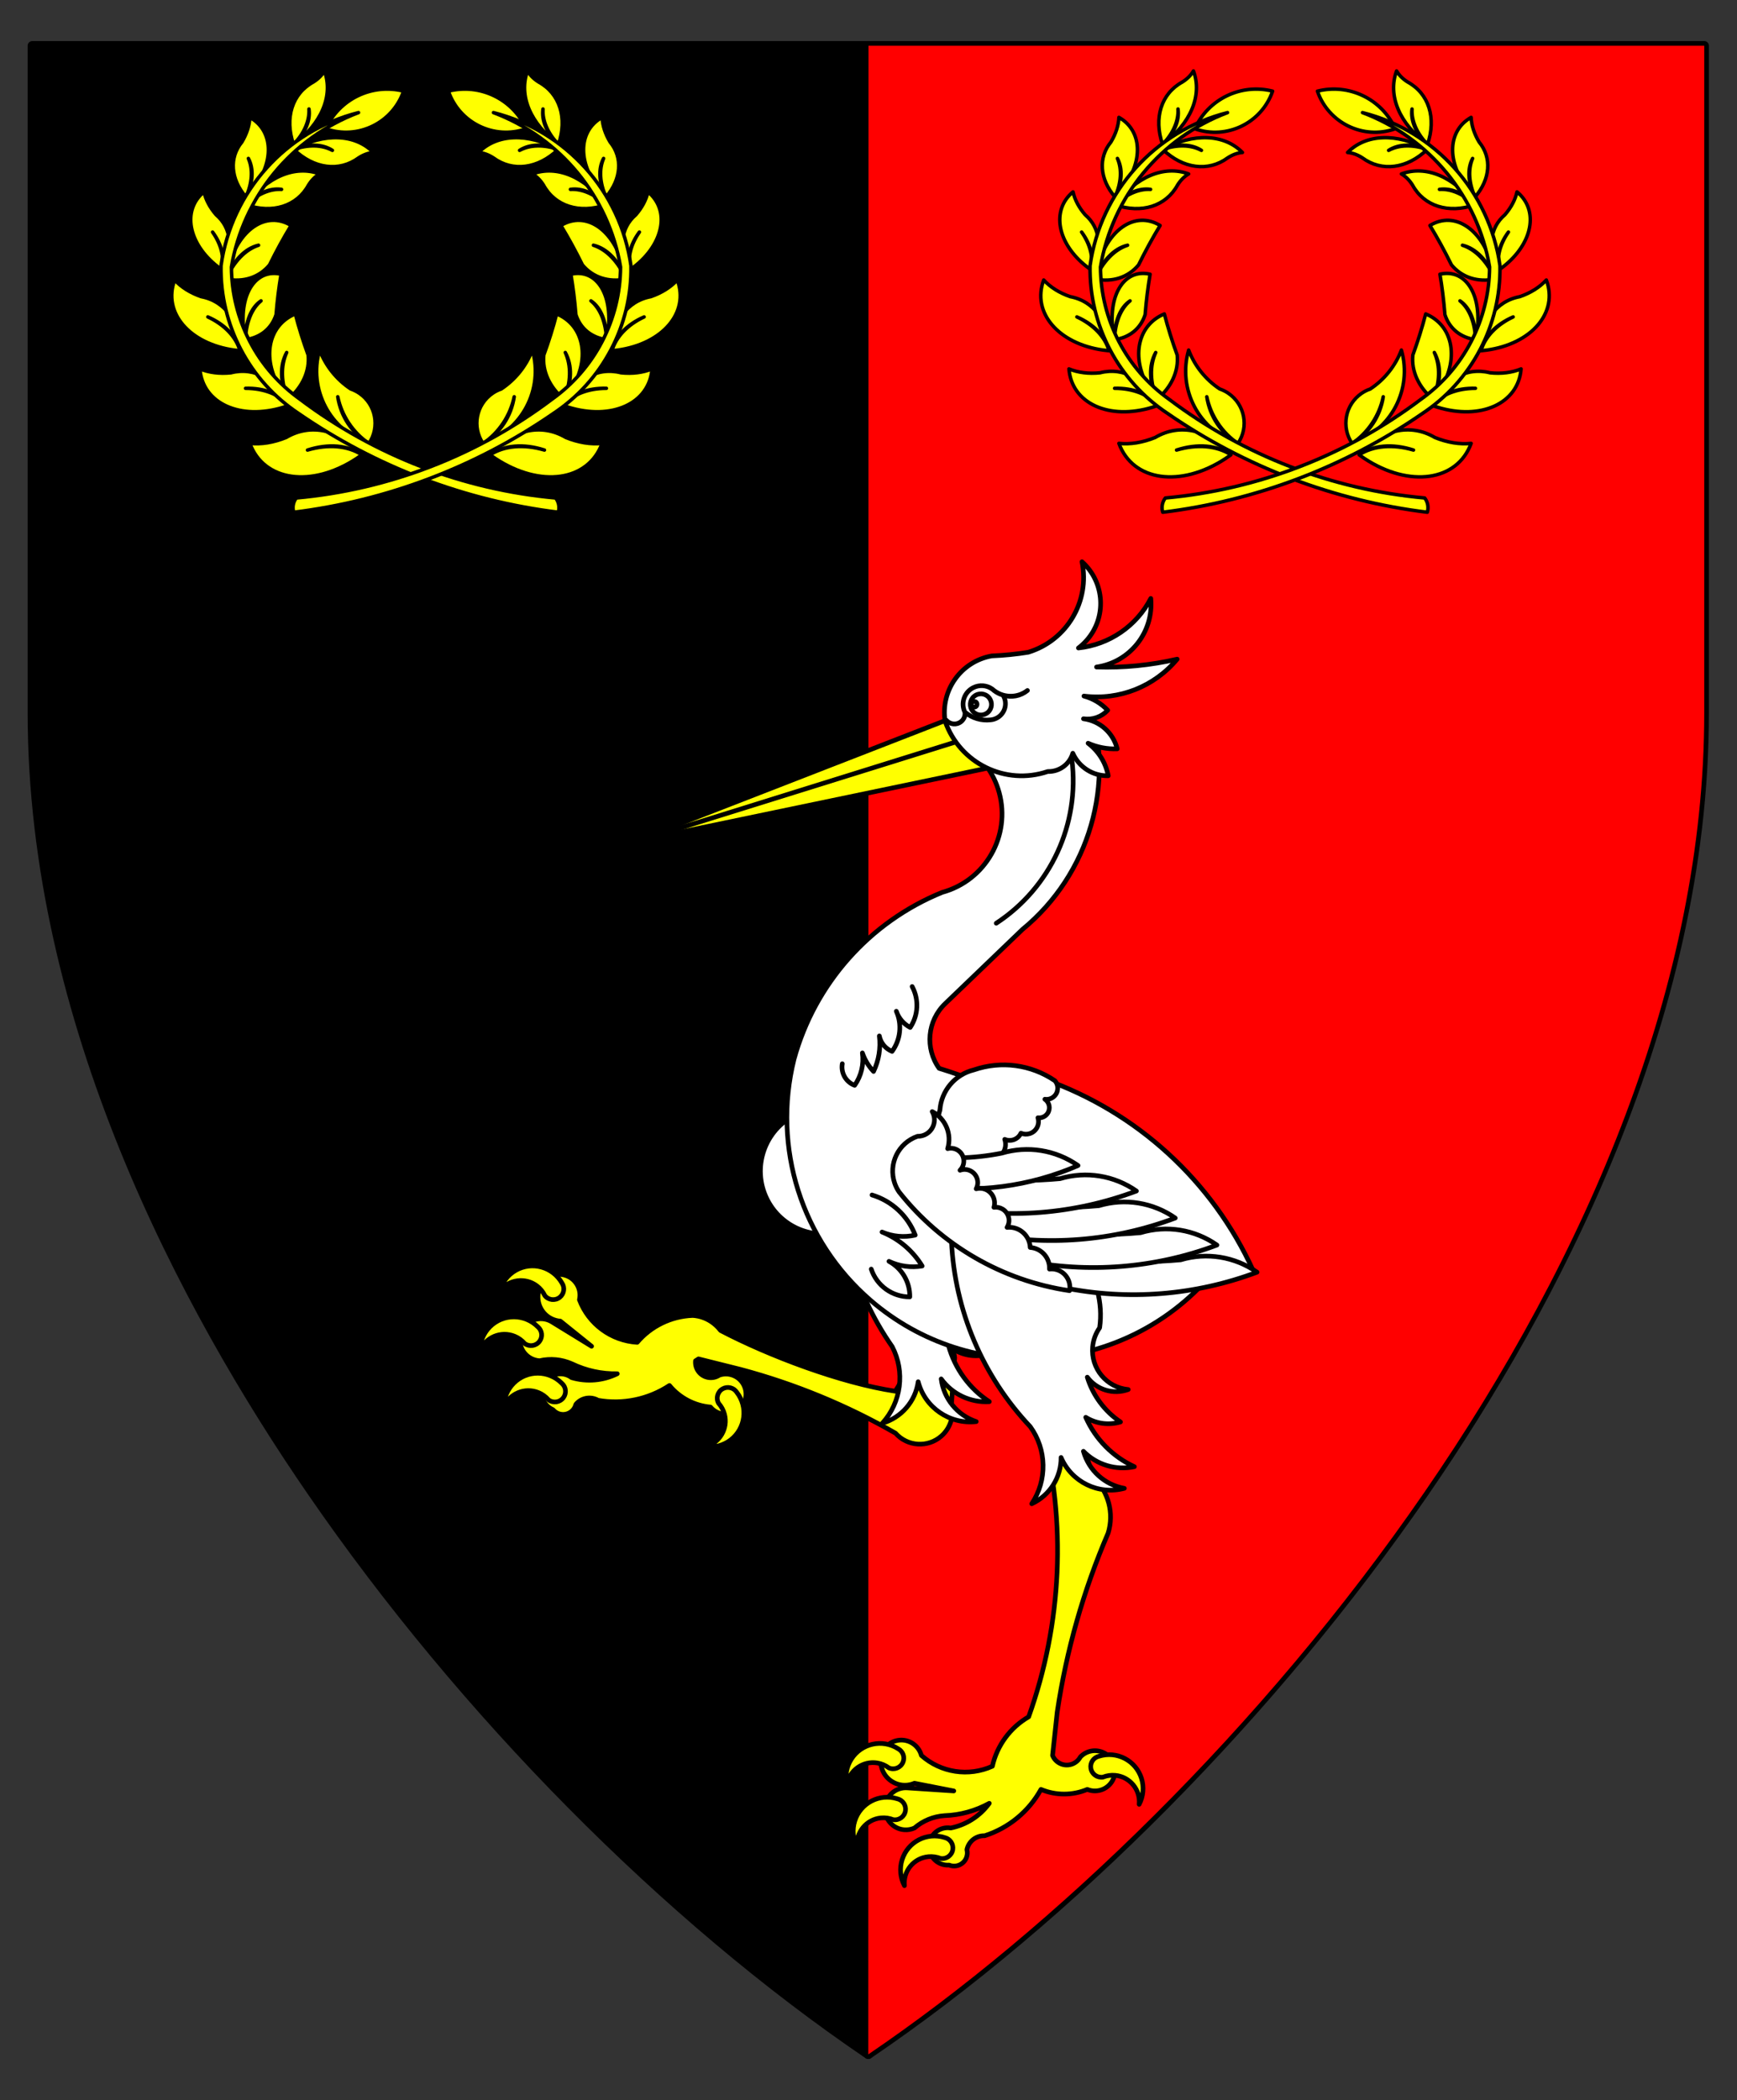 <?xml version="1.0" encoding="utf-8"?>
<!-- Generator: Adobe Illustrator 15.0.0, SVG Export Plug-In . SVG Version: 6.00 Build 0)  -->
<!DOCTYPE svg PUBLIC "-//W3C//DTD SVG 1.1//EN" "http://www.w3.org/Graphics/SVG/1.1/DTD/svg11.dtd">
<svg version="1.1" id="Field" xmlns="http://www.w3.org/2000/svg" xmlns:xlink="http://www.w3.org/1999/xlink" x="0px" y="0px"
	 width="373.75px" height="451.681px" viewBox="0 0 373.75 451.681" enable-background="new 0 0 373.75 451.681"
	 xml:space="preserve">
<rect x="0" y="0" width="373.75" height="451.681" fill="#333333" stroke="none"/>
<g>
	<path d="M186.828,442.328c-0.098,0-0.196-0.029-0.281-0.086c-43.472-29.498-87.144-73.624-119.816-121.063
		C39.232,281.255,6.453,219.727,6.453,153.344V9.828c0-0.276,0.224-0.5,0.5-0.5h179.922c0.133,0,0.26,0.053,0.354,0.146
		s0.146,0.221,0.146,0.354l-0.047,432c0,0.186-0.103,0.355-0.266,0.441C186.989,442.309,186.908,442.328,186.828,442.328z"/>
	<path d="M186.875,9.828l-0.047,432C107.5,388,6.953,269.333,6.953,153.344V9.828H186.875 M186.875,8.828H6.953
		c-0.552,0-1,0.448-1,1v143.516c0,66.512,32.827,128.136,60.366,168.12c32.707,47.487,76.426,91.66,119.948,121.191
		c0.169,0.115,0.365,0.173,0.562,0.173c0.16,0,0.321-0.038,0.468-0.116c0.327-0.174,0.532-0.514,0.532-0.884l0.047-432
		c0-0.265-0.105-0.52-0.293-0.707S187.14,8.828,186.875,8.828L186.875,8.828z"/>
</g>
<g>
	<path fill="#FF0000" d="M186.828,442.328c-0.08,0-0.161-0.02-0.234-0.059c-0.164-0.086-0.266-0.256-0.266-0.441l0.047-432
		c0-0.276,0.224-0.5,0.5-0.5h179.828c0.276,0,0.5,0.224,0.5,0.5v143.516c0,66.383-32.779,127.911-60.277,167.836
		c-32.673,47.438-76.345,91.564-119.817,121.063C187.024,442.299,186.926,442.328,186.828,442.328z"/>
	<path d="M366.703,9.828v143.516c0,115.989-100.547,234.656-179.875,288.484l0.047-432H366.703 M366.703,8.828H186.875
		c-0.552,0-1,0.448-1,1l-0.047,432c0,0.37,0.205,0.71,0.532,0.884c0.147,0.077,0.308,0.116,0.468,0.116
		c0.197,0,0.393-0.058,0.562-0.173c43.521-29.531,87.241-73.704,119.947-121.191c27.539-39.984,60.366-101.608,60.366-168.12V9.828
		C367.703,9.276,367.256,8.828,366.703,8.828L366.703,8.828z"/>
</g>
<g>
	<g>
		<path id="path31" fill="#FFFF00" stroke="#000000" stroke-linecap="round" stroke-linejoin="round" stroke-miterlimit="3" d="
			M136.164,181.095l67.442-26.212c0-0.09-0.397-1.016-0.397-1.105c5.331,2.551,7.564,6.92,10.092,11.251L136.164,181.095z"/>
		<path id="path36" fill="#FFFFFF" stroke="#000000" stroke-linecap="round" stroke-linejoin="round" stroke-miterlimit="3" d="
			M137.505,180.822l70.154-21.877"/>
	</g>
	<g>
		<g>
			<path fill="#FFFF00" stroke="#000000" stroke-linecap="round" stroke-linejoin="round" stroke-miterlimit="3" d="M155.05,286.149
				c10.45,5.467,25.919,11.301,37.582,13.054c1.551-2.381,2.782-4.955,3.654-7.659c0.358-2.085,2.094-3.66,4.205-3.813
				c2.536-0.18,4.738,1.728,4.922,4.261l-0.687,9.937c0.619,2.522-0.212,5.181-2.153,6.905c-2.896,2.562-7.317,2.293-9.882-0.599
				c-10.468-5.996-21.667-10.605-33.321-13.713l-9.074-2.267l-0.645,0.414c-0.074,0.762,0.118,1.527,0.542,2.163
				c1.017,1.521,3.075,1.93,4.597,0.915c1.693-0.58,3.568-0.055,4.715,1.317c1.532,1.833,1.286,4.56-0.545,6.095
				c-1.833,1.528-4.561,1.285-6.093-0.548c-3.441-0.304-6.62-1.973-8.82-4.639c-4.528,2.983-10.024,4.124-15.364,3.183
				c-1.59-0.909-3.603-0.543-4.771,0.866c-0.141,0.59-0.469,1.12-0.935,1.512c-1.198,1.003-2.984,0.848-3.99-0.353
				c-0.293-0.126-0.569-0.287-0.826-0.48c-1.772-1.335-2.126-3.852-0.792-5.624c1.335-1.773,3.852-2.127,5.626-0.793
				c3.261,0.965,6.768,0.665,9.818-0.84c-3.374,0.063-6.718-0.664-9.759-2.131c-2.188-0.974-4.636-1.205-6.969-0.661
				c-0.75-0.049-1.477-0.282-2.114-0.685c-2.111-1.327-2.749-4.116-1.421-6.228c1.328-2.116,4.116-2.749,6.229-1.423l8.509,5.221
				l-6.722-5.409c-0.333-0.022-0.663-0.08-0.984-0.17c-2.768-0.759-4.397-3.618-3.639-6.385c0.543-2.411,2.936-3.924,5.346-3.382
				c2.409,0.543,3.922,2.937,3.379,5.344c1.979,5.238,6.85,8.825,12.438,9.161c2.973-3.49,7.27-5.582,11.852-5.774
				C148.961,282.923,152.51,282.842,155.05,286.149z"/>
			<g>
				<path fill="#FFFF00" stroke="#000000" stroke-linecap="round" stroke-linejoin="round" stroke-miterlimit="3" d="
					M120.912,275.931c-1.999-3.497-6.454-4.712-9.952-2.713c-1.686,0.964-2.917,2.56-3.422,4.436
					c1.908-2.51,5.488-2.999,7.998-1.091c0.722,0.548,1.303,1.261,1.694,2.078c0.784,0.991,2.222,1.158,3.212,0.371
					C121.384,278.268,121.588,276.923,120.912,275.931z"/>
				<path fill="#FFFF00" stroke="#000000" stroke-linecap="round" stroke-linejoin="round" stroke-miterlimit="3" d="
					M115.746,285.378c-2.835-2.86-7.455-2.881-10.314-0.046c-1.378,1.365-2.156,3.229-2.159,5.169
					c1.194-2.916,4.525-4.314,7.443-3.12c0.838,0.341,1.584,0.878,2.174,1.566c1.013,0.752,2.445,0.544,3.199-0.471
					C116.807,287.514,116.656,286.161,115.746,285.378z"/>
				<path fill="#FFFF00" stroke="#000000" stroke-linecap="round" stroke-linejoin="round" stroke-miterlimit="3" d="
					M120.881,297.497c-2.837-2.86-7.455-2.882-10.315-0.047c-1.378,1.367-2.156,3.229-2.159,5.169
					c1.193-2.918,4.525-4.315,7.443-3.121c0.839,0.344,1.585,0.88,2.174,1.568c1.014,0.754,2.448,0.543,3.201-0.473
					C121.941,299.631,121.791,298.279,120.881,297.497z"/>
				<path fill="#FFFF00" stroke="#000000" stroke-linecap="round" stroke-linejoin="round" stroke-miterlimit="3" d="
					M158.527,299.43c2.468,3.183,1.889,7.764-1.295,10.235c-1.536,1.188-3.48,1.718-5.406,1.467
					c3.048-0.807,4.868-3.927,4.063-6.975c-0.231-0.877-0.667-1.684-1.272-2.359c-0.616-1.102-0.221-2.496,0.882-3.111
					C156.547,298.102,157.871,298.428,158.527,299.43z"/>
			</g>
		</g>
		<path fill="#FFFFFF" stroke="#000000" stroke-linecap="round" stroke-linejoin="round" stroke-miterlimit="3" d="M181.084,247.711
			c-1.503,14.82,2.358,29.69,10.888,41.905c2.812,5.391,1.967,11.964-2.116,16.47c4.102-1.199,7.119-4.69,7.708-8.924
			c1.45,5.568,6.771,9.221,12.487,8.573c-4.066-1.358-6.993-4.926-7.533-9.176c2.39,3.291,6.293,5.137,10.353,4.894
			c-4.294-2.814-7.416-7.096-8.78-12.049c2.001,1.703,4.637,2.464,7.238,2.084c-3.036-2.773-5.029-6.507-5.643-10.572
			c1.604,2.998,4.983,4.592,8.316,3.924c-4.535-1.104-7.318-5.672-6.219-10.208c0.35-1.441,1.073-2.765,2.095-3.837
			c3.102-10.573-2.96-21.664-13.534-24.764C191.234,244.533,185.743,245.138,181.084,247.711z"/>
		<path fill="#FFFFFF" stroke="#000000" stroke-linecap="round" stroke-linejoin="round" stroke-miterlimit="3" d="M171.192,239.73
			c-6.704,3.287-9.475,11.387-6.188,18.091c2.818,5.749,9.283,8.732,15.485,7.146L171.192,239.73z"/>
		<path fill="#FFFFFF" stroke="#000000" stroke-linecap="round" stroke-linejoin="round" stroke-miterlimit="3" d="M212.199,164.682
			c-2.753-6.792,0.521-14.529,7.313-17.282c5.138-2.082,11.03-0.751,14.772,3.338c5.832,17.759,0.161,37.279-14.281,49.146
			l-16.602,15.939c-3.86,3.664-4.428,9.615-1.328,13.944c24.157,7.403,44.882,23.182,58.444,44.498
			c-18.735,21.703-51.516,24.107-73.216,5.373c-14.827-12.8-21.187-32.855-16.444-51.862c4.478-16.256,16.258-29.508,31.878-35.862
			c9.313-2.548,14.798-12.163,12.25-21.477C214.419,168.363,213.475,166.412,212.199,164.682z"/>
		<path fill="#FFFFFF" stroke="#000000" stroke-linecap="round" stroke-linejoin="round" stroke-miterlimit="3" d="M203.354,155.096
			c-1.014-6.635,3.455-12.868,10.066-14.035c2.626-0.103,5.242-0.365,7.838-0.788c8.301-2.528,13.309-10.96,11.556-19.457
			c4.946,4.428,5.369,12.027,0.938,16.973c-0.517,0.578-1.089,1.104-1.705,1.571c6.649-0.711,12.498-4.713,15.571-10.653
			c0.656,7.242-4.477,13.727-11.677,14.749c5.832,0.191,11.665-0.379,17.35-1.697c-4.893,5.897-12.457,8.893-20.063,7.942
			c1.955,0.524,3.726,1.583,5.113,3.057c-1.33,1.428-3.278,2.111-5.208,1.827c3.521,0.453,6.4,3.02,7.257,6.465
			c-2.153,0.079-4.296-0.333-6.266-1.206c2.265,1.712,3.809,4.208,4.332,6.998c-3.284,0.072-6.293-1.839-7.621-4.844
			c-0.688,2.382-2.901,3.997-5.382,3.927C216.363,169.012,206.485,164.172,203.354,155.096z"/>
		<g>
			<path fill="#FFFFFF" stroke="#000000" stroke-linecap="round" stroke-linejoin="round" stroke-miterlimit="3" d="
				M203.606,154.883c0.797,0.97,2.23,1.111,3.202,0.313c0.589-0.485,0.896-1.234,0.817-1.995c-0.966-1.979-0.142-4.366,1.839-5.331
				c1.304-0.637,2.849-0.512,4.036,0.321c2.117,1.925,5.307,2.057,7.572,0.31c-1.469,1.204-3.451,1.577-5.258,0.993
				c1.019,1.637,0.517,3.791-1.12,4.811c-0.466,0.29-0.995,0.466-1.539,0.514c-1.967,0.231-3.944-0.351-5.472-1.612
				c0.086,1.282-0.883,2.391-2.164,2.477C204.792,155.731,204.084,155.435,203.606,154.883z"/>
			<path fill="#FFFFFF" stroke="#000000" stroke-linecap="round" stroke-linejoin="round" stroke-miterlimit="3" d="
				M212.536,153.233c-0.957,0.816-2.396,0.701-3.21-0.256c-0.814-0.955-0.701-2.392,0.257-3.208c0.956-0.814,2.393-0.7,3.207,0.255
				C213.605,150.982,213.492,152.417,212.536,153.233z"/>
			<path fill="#FFFFFF" stroke="#000000" stroke-linecap="round" stroke-linejoin="round" stroke-miterlimit="3" d="
				M210.011,151.934c-0.256,0.221-0.643,0.188-0.861-0.068c-0.217-0.256-0.188-0.642,0.069-0.861
				c0.256-0.219,0.642-0.188,0.861,0.068C210.3,151.33,210.267,151.716,210.011,151.934z"/>
		</g>
		<g>
			<path fill="#FFFF00" stroke="#000000" stroke-linecap="round" stroke-linejoin="round" stroke-miterlimit="3" d="
				M224.155,306.805c5.353,20.621,4.37,42.376-2.82,62.429c-3.969,2.303-6.799,6.153-7.807,10.625
				c-5.101,2.305-11.083,1.396-15.271-2.319c-0.642-2.385-3.095-3.798-5.479-3.158c-2.387,0.641-3.799,3.094-3.158,5.478
				c0.614,2.805,3.389,4.578,6.192,3.961c0.325-0.071,0.644-0.173,0.95-0.306l8.464,1.657l-9.957-0.659
				c-2.487-0.192-4.661,1.669-4.854,4.157c-0.192,2.487,1.669,4.661,4.155,4.852c0.751,0.059,1.505-0.07,2.191-0.377
				c1.812-1.565,4.084-2.501,6.476-2.659c3.375-0.119,6.672-1.028,9.628-2.655c-2.002,2.751-4.964,4.648-8.3,5.314
				c-2.19-0.358-4.253,1.127-4.608,3.317c-0.36,2.189,1.128,4.256,3.317,4.611c0.315,0.05,0.636,0.063,0.955,0.04
				c1.447,0.592,3.102-0.1,3.695-1.547c0.229-0.564,0.274-1.185,0.123-1.771c0.38-1.789,1.99-3.053,3.82-2.984
				c5.163-1.657,9.501-5.222,12.119-9.968c3.187,1.335,6.777,1.335,9.966,0c2.209,0.91,4.736-0.142,5.646-2.351
				c0.909-2.21-0.143-4.736-2.351-5.646c-1.656-0.682-3.559-0.274-4.79,1.023c-0.873,1.61-2.884,2.206-4.491,1.332
				c-0.674-0.366-1.199-0.952-1.487-1.661l0.998-9.297c1.968-13.26,5.652-26.207,10.957-38.521
				c1.317-4.261,0.093-8.897-3.153-11.953l-4.816-14.948c-1.313-1.609-3.682-1.85-5.291-0.538
				C223.836,303.374,223.414,305.241,224.155,306.805z"/>
			<g>
				<path fill="#FFFF00" stroke="#000000" stroke-linecap="round" stroke-linejoin="round" stroke-miterlimit="3" d="
					M193.252,376.097c-3.396-2.166-7.905-1.167-10.07,2.229c-1.043,1.637-1.392,3.623-0.967,5.519
					c0.521-3.109,3.463-5.206,6.572-4.687c0.895,0.149,1.74,0.509,2.466,1.052c1.155,0.512,2.507-0.012,3.02-1.166
					C194.758,377.943,194.312,376.662,193.252,376.097z"/>
				<path fill="#FFFF00" stroke="#000000" stroke-linecap="round" stroke-linejoin="round" stroke-miterlimit="3" d="
					M193.076,386.861c-3.843-1.212-7.938,0.921-9.15,4.76c-0.584,1.854-0.408,3.859,0.494,5.581
					c-0.301-3.138,1.998-5.925,5.136-6.229c0.902-0.087,1.812,0.045,2.654,0.379c1.246,0.195,2.417-0.657,2.612-1.907
					C195.01,388.259,194.247,387.131,193.076,386.861z"/>
				<path fill="#FFFF00" stroke="#000000" stroke-linecap="round" stroke-linejoin="round" stroke-miterlimit="3" d="
					M203.261,395.197c-3.843-1.212-7.938,0.92-9.152,4.761c-0.584,1.853-0.405,3.86,0.497,5.58
					c-0.302-3.138,1.997-5.925,5.135-6.228c0.902-0.088,1.812,0.043,2.652,0.375c1.248,0.198,2.421-0.656,2.614-1.905
					C205.193,396.594,204.428,395.469,203.261,395.197z"/>
				<path fill="#FFFF00" stroke="#000000" stroke-linecap="round" stroke-linejoin="round" stroke-miterlimit="3" d="M236.46,377.71
					c3.843-1.212,7.939,0.918,9.152,4.759c0.582,1.853,0.405,3.86-0.497,5.579c0.303-3.136-1.997-5.923-5.135-6.228
					c-0.902-0.084-1.813,0.044-2.652,0.379c-1.25,0.193-2.42-0.66-2.613-1.906C234.527,379.107,235.292,377.98,236.46,377.71z"/>
			</g>
		</g>
		<path fill="#FFFFFF" stroke="#000000" stroke-linecap="round" stroke-linejoin="round" stroke-miterlimit="3" d="M204.73,266.961
			c0.695,14.881,6.703,29.021,16.938,39.849c3.574,4.918,3.706,11.541,0.33,16.6c3.88-1.786,6.351-5.686,6.31-9.958
			c2.257,5.289,8.057,8.12,13.616,6.64c-4.222-0.746-7.645-3.843-8.803-7.967c2.848,2.904,6.98,4.157,10.962,3.313
			c-4.664-2.148-8.384-5.927-10.462-10.623c2.232,1.389,4.952,1.754,7.47,0.998c-3.413-2.297-5.933-5.696-7.138-9.629
			c2.023,2.73,5.604,3.812,8.802,2.658c-4.647-0.424-8.074-4.534-7.651-9.184c0.132-1.475,0.652-2.889,1.506-4.103
			c1.51-10.915-6.115-20.989-17.033-22.502C214.305,262.326,208.96,263.731,204.73,266.961z"/>
		<g>
			<path fill="#FFFFFF" stroke="#000000" stroke-linecap="round" stroke-linejoin="round" stroke-miterlimit="3" d="
				M224.652,232.092c19.978,7.031,36.226,21.9,44.997,41.177c-24.077,0.924-47.082-9.988-61.597-29.221
				c-1.359-5.982,2.387-11.936,8.372-13.295C219.235,230.116,222.188,230.596,224.652,232.092z"/>
			<path fill="#FFFFFF" stroke="#000000" stroke-linecap="round" stroke-linejoin="round" stroke-miterlimit="3" d="
				M202.242,238.737c0.293-4.161,3.246-7.654,7.302-8.636c5.852-2.023,12.313-1.159,17.432,2.324
				c0.884,0.998,0.792,2.521-0.204,3.403c-0.53,0.475-1.247,0.686-1.949,0.583c1.001,0.677,1.262,2.037,0.584,3.039
				c-0.461,0.68-1.26,1.046-2.078,0.945c0.452,1.43-0.34,2.956-1.772,3.409c-0.615,0.194-1.286,0.162-1.882-0.092
				c-0.613,1.313-2.158,1.901-3.488,1.329c0.593,1.733-0.335,3.62-2.065,4.213c-0.565,0.192-1.171,0.229-1.757,0.109
				c0.16,1.314-0.779,2.507-2.094,2.664c-0.541,0.065-1.09-0.057-1.553-0.345C203.418,249.821,200.553,244.095,202.242,238.737z"/>
			<path fill="#FFFFFF" stroke="#000000" stroke-linecap="round" stroke-linejoin="round" stroke-miterlimit="3" d="
				M228.807,276.923c13.926,2.834,28.37,1.683,41.67-3.317c-4.782-3.355-10.836-4.336-16.435-2.659
				c-11.542,1.056-23.182,0.045-34.368-2.992C221.081,272.249,224.487,275.593,228.807,276.923z"/>
			<path fill="#FFFFFF" stroke="#000000" stroke-linecap="round" stroke-linejoin="round" stroke-miterlimit="3" d="
				M220.172,271.086c13.927,2.835,28.372,1.688,41.672-3.315c-4.782-3.357-10.838-4.335-16.434-2.658
				c-11.544,1.058-23.184,0.043-34.37-2.992C212.449,266.413,215.851,269.757,220.172,271.086z"/>
			<path fill="#FFFFFF" stroke="#000000" stroke-linecap="round" stroke-linejoin="round" stroke-miterlimit="3" d="
				M211.207,265.275c13.926,2.836,28.369,1.686,41.671-3.316c-4.782-3.357-10.839-4.334-16.434-2.657
				c-11.545,1.056-23.183,0.042-34.37-2.993C203.481,260.604,206.887,263.945,211.207,265.275z"/>
			<path fill="#FFFFFF" stroke="#000000" stroke-linecap="round" stroke-linejoin="round" stroke-miterlimit="3" d="
				M202.851,259.464c13.924,2.836,28.367,1.688,41.671-3.315c-4.783-3.356-10.84-4.337-16.436-2.659
				c-11.543,1.057-23.182,0.043-34.368-2.993C195.125,254.792,198.53,258.136,202.851,259.464z"/>
			<path fill="#FFFFFF" stroke="#000000" stroke-linecap="round" stroke-linejoin="round" stroke-miterlimit="3" d="
				M198.923,255.006c11.198,1.688,22.651,0.184,33.034-4.34c-4.782-3.354-10.838-4.333-16.434-2.656
				c-6.129,1.224-12.426,1.343-18.598,0.354C196.475,250.771,197.218,253.246,198.923,255.006z"/>
			<path fill="#FFFFFF" stroke="#000000" stroke-linecap="round" stroke-linejoin="round" stroke-miterlimit="3" d="
				M200.581,239.064c0.979,1.691,0.403,3.858-1.287,4.837c-0.566,0.328-1.211,0.494-1.866,0.476
				c-4.143,1.427-6.346,5.94-4.922,10.085c0.229,0.662,0.543,1.29,0.937,1.87c9.077,11.5,22.2,19.101,36.689,21.252
				c0.408-2.133-0.991-4.194-3.125-4.602c-0.394-0.074-0.795-0.089-1.19-0.043c0.106-2.417-1.734-4.482-4.15-4.651
				c-0.102-2.5-2.21-4.439-4.708-4.336c-0.094,0.005-0.184,0.01-0.274,0.019c0.824-1.344,0.403-3.096-0.939-3.921
				c-0.563-0.344-1.227-0.484-1.882-0.394c0.516-1.663-0.412-3.431-2.075-3.947c-0.565-0.175-1.172-0.188-1.744-0.039
				c0.735-1.377,0.214-3.093-1.166-3.826c-0.715-0.383-1.558-0.438-2.316-0.158c1.088-1.078,1.092-2.835,0.012-3.922
				c-0.696-0.701-1.715-0.978-2.67-0.729C204.859,243.924,203.463,240.574,200.581,239.064z"/>
		</g>
		<g>
			<path fill="#FFFFFF" stroke="#000000" stroke-linecap="round" stroke-linejoin="round" stroke-miterlimit="3" d="
				M230.633,163.358c1.738,13.877-4.574,27.534-16.272,35.2"/>
			<path fill="#FFFFFF" stroke="#000000" stroke-linecap="round" stroke-linejoin="round" stroke-miterlimit="3" d="
				M196.266,212.168c1.496,2.786,1.336,6.169-0.419,8.802c-1.409-0.732-2.48-1.983-2.986-3.489c1.264,2.834,0.914,6.128-0.913,8.636
				c-1.422-0.568-2.455-1.821-2.742-3.322c0.325,2.612-0.106,5.265-1.246,7.638c-1.077-1.143-1.896-2.499-2.402-3.984
				c0.353,2.451-0.243,4.945-1.665,6.973c-1.883-0.714-2.996-2.661-2.657-4.647"/>
			<path fill="#FFFFFF" stroke="#000000" stroke-linecap="round" stroke-linejoin="round" stroke-miterlimit="3" d="M187.629,257
				c4.264,1.289,7.694,4.474,9.297,8.63c-2.387,0.545-4.887,0.313-7.137-0.662c3.585,1.448,6.61,4.008,8.631,7.306
				c-2.424,0.406-4.915,0.056-7.138-1c2.797,1.517,4.521,4.459,4.479,7.639c-3.765,0.015-7.113-2.397-8.299-5.974"/>
		</g>
	</g>
</g>
<g id="Laurel_1_1_">
	<g>
		
			<path id="path24_3_" fill="#FFFF00" stroke="#000000" stroke-width="0.75" stroke-linecap="round" stroke-linejoin="round" stroke-miterlimit="3" d="
			M70.094,27.696c2.883-6.397,9.939-9.808,16.744-8.091c-2.361,6.845-9.825,10.479-16.669,8.118
			C70.143,27.715,70.119,27.706,70.094,27.696z"/>
		
			<path id="path29_3_" fill="#FFFF00" stroke="#000000" stroke-width="0.75" stroke-linecap="round" stroke-linejoin="round" stroke-miterlimit="3" d="
			M72.676,85.331c0.856,4.086,3.256,7.685,6.697,10.047c2.412-3.554,1.486-8.39-2.066-10.801c-0.57-0.387-1.188-0.696-1.84-0.919
			c-3.053-2.022-5.396-4.95-6.697-8.372c-2.429,8.457,2.251,17.325,10.604,20.092C75.743,93.207,73.284,89.517,72.676,85.331z"/>
		
			<path id="path34_3_" fill="#FFFF00" stroke="#000000" stroke-width="0.75" stroke-linecap="round" stroke-linejoin="round" stroke-miterlimit="3" d="
			M61.685,75.809c-1.315,2.9-1.214,6.511,0.282,10.081c3.118-2.647,4.683-6.085,4.337-9.53c-1.076-2.941-2-5.893-2.765-8.842
			c-6.039,2.507-7.314,9.971-2.85,16.672c0.389,0.584,0.817,1.152,1.277,1.699C60.235,82.308,60.13,78.606,61.685,75.809z"/>
		
			<path id="path39_3_" fill="#FFFF00" stroke="#000000" stroke-width="0.75" stroke-linecap="round" stroke-linejoin="round" stroke-miterlimit="3" d="
			M56.161,64.705c-2.003,1.642-3.207,4.632-3.358,8.349c3.256-0.454,5.636-2.397,6.599-5.385c0.239-2.977,0.598-5.878,1.073-8.692
			c-5.377-1.25-8.968,4.123-8.019,12.003c0.082,0.686,0.199,1.379,0.347,2.074C52.783,69.2,54.016,66.133,56.161,64.705z"/>
		
			<path id="path44_3_" fill="#FFFF00" stroke="#000000" stroke-width="0.75" stroke-linecap="round" stroke-linejoin="round" stroke-miterlimit="3" d="
			M55.631,52.741c-2.845,0.931-5.35,3.538-6.995,7.275c3.74,0.747,7.117-0.353,9.359-3.045c1.447-2.951,2.994-5.778,4.634-8.475
			c-5.383-3.274-11.449,0.876-13.547,9.271c-0.183,0.732-0.332,1.483-0.446,2.249C50.147,56.075,52.717,53.403,55.631,52.741z"/>
		
			<path id="path49_3_" fill="#FFFF00" stroke="#000000" stroke-width="0.75" stroke-linecap="round" stroke-linejoin="round" stroke-miterlimit="3" d="
			M60.578,40.729c-2.548-0.147-5.273,1.047-7.609,3.332c5.69,1.94,10.918,0.283,13.401-4.249c0.66-1.058,1.484-1.883,2.399-2.402
			c-5.248-1.967-11.396,0.62-15.8,6.651C55.253,41.587,58.046,40.363,60.578,40.729z"/>
		
			<path id="path54_3_" fill="#FFFF00" stroke="#000000" stroke-width="0.75" stroke-linecap="round" stroke-linejoin="round" stroke-miterlimit="3" d="
			M71.519,32.338c-2.248-1.209-5.222-1.279-8.303-0.196c4.335,4.163,9.775,4.871,13.941,1.813c1.043-0.679,2.14-1.08,3.188-1.164
			c-3.926-4-10.591-4.253-17.129-0.649C66.33,30.864,69.379,30.937,71.519,32.338z"/>
		
			<path id="path59_3_" fill="#FFFF00" stroke="#000000" stroke-width="0.75" stroke-linecap="round" stroke-linejoin="round" stroke-miterlimit="3" d="
			M66.48,23.446c0.146,2.548-1.047,5.273-3.331,7.609c-1.941-5.691-0.285-10.919,4.248-13.401c1.058-0.659,1.884-1.484,2.403-2.398
			c1.967,5.249-0.621,11.395-6.651,15.799C65.623,28.772,66.847,25.978,66.48,23.446z"/>
		
			<path id="path64_3_" fill="#FFFF00" stroke="#000000" stroke-width="0.75" stroke-linecap="round" stroke-linejoin="round" stroke-miterlimit="3" d="
			M53.445,34.075c1.009,2.345,0.82,5.313-0.527,8.289c-3.3-3.844-3.64-8.453-0.872-11.813c1.053-1.757,1.644-3.582,1.718-5.308
			c5.371,3.028,5.301,10.37-0.157,16.397c-0.223,0.246-0.453,0.488-0.689,0.724C54.461,39.372,54.656,36.329,53.445,34.075z"/>
		
			<path id="path69_3_" fill="#FFFF00" stroke="#000000" stroke-width="0.75" stroke-linecap="round" stroke-linejoin="round" stroke-miterlimit="3" d="
			M45.739,49.911c2,2.682,2.716,5.631,1.958,8.071c2.583-4.358,2.117-8.957-1.192-11.785c-1.343-1.547-2.241-3.241-2.614-4.929
			c-4.764,3.915-3.419,11.132,3.001,16.12c0.262,0.204,0.531,0.402,0.804,0.594C48.324,55.508,47.618,52.604,45.739,49.911z"/>
		
			<path id="path74_3_" fill="#FFFF00" stroke="#000000" stroke-width="0.75" stroke-linecap="round" stroke-linejoin="round" stroke-miterlimit="3" d="
			M44.721,68.158c3.707,1.601,6.233,4.259,6.915,7.276c0.067-6.131-3.192-10.67-8.355-11.632c-2.333-0.809-4.292-2.041-5.696-3.584
			c-2.616,6.986,3.14,13.738,12.854,15.081c0.396,0.055,0.795,0.1,1.197,0.135C50.797,72.461,48.309,69.844,44.721,68.158z"/>
		
			<path id="path79_3_" fill="#FFFF00" stroke="#000000" stroke-width="0.75" stroke-linecap="round" stroke-linejoin="round" stroke-miterlimit="3" d="
			M52.838,83.515c4.037-0.115,7.45,1.225,9.342,3.672c-2.53-5.585-7.401-8.32-12.488-7.011c-2.456,0.252-4.751-0.037-6.678-0.84
			c0.583,7.437,8.652,11.123,18.024,8.234c0.382-0.117,0.762-0.245,1.141-0.383C60.164,84.847,56.804,83.526,52.838,83.515z"/>
		
			<path id="path84_3_" fill="#FFFF00" stroke="#000000" stroke-width="0.75" stroke-linecap="round" stroke-linejoin="round" stroke-miterlimit="3" d="
			M66.166,96.792c4.52-1.465,8.793-1.09,11.697,1.027c-4.61-5.425-10.969-6.879-16.295-3.728c-2.693,1.095-5.376,1.53-7.803,1.265
			c2.994,8.146,13.26,9.61,22.929,3.271c0.395-0.259,0.785-0.529,1.17-0.809C74.853,95.862,70.645,95.493,66.166,96.792z"/>
		
			<path id="path89_3_" fill="#FFFF00" stroke="#000000" stroke-width="0.75" stroke-linecap="round" stroke-linejoin="round" stroke-miterlimit="3" d="
			M119.556,107.1c-19.943-1.805-38.985-9.151-54.973-21.208c-9.225-6.555-14.73-17.149-14.792-28.465
			c2.555-15.148,12.97-27.796,27.349-33.209C61.501,28.16,49.808,41.177,47.559,57.146c-0.229,12.771,6.088,24.772,16.743,31.813
			c16.625,11.46,35.772,18.736,55.813,21.208C120.442,109.116,120.234,107.97,119.556,107.1z"/>
	</g>
	<g>
		
			<path id="path97_3_" fill="#FFFF00" stroke="#000000" stroke-width="0.75" stroke-linecap="round" stroke-linejoin="round" stroke-miterlimit="3" d="
			M113.222,27.696c-2.883-6.397-9.938-9.808-16.743-8.091c2.362,6.845,9.825,10.479,16.67,8.118
			C113.173,27.715,113.198,27.706,113.222,27.696z"/>
		
			<path id="path102_3_" fill="#FFFF00" stroke="#000000" stroke-width="0.75" stroke-linecap="round" stroke-linejoin="round" stroke-miterlimit="3" d="
			M110.641,85.331c-0.857,4.086-3.255,7.685-6.699,10.047c-2.411-3.554-1.486-8.39,2.067-10.801c0.57-0.387,1.188-0.696,1.841-0.919
			c3.052-2.022,5.395-4.95,6.697-8.372c2.429,8.457-2.25,17.325-10.605,20.092C107.572,93.207,110.031,89.517,110.641,85.331z"/>
		
			<path id="path107_3_" fill="#FFFF00" stroke="#000000" stroke-width="0.75" stroke-linecap="round" stroke-linejoin="round" stroke-miterlimit="3" d="
			M121.632,75.809c1.314,2.9,1.213,6.511-0.285,10.081c-3.115-2.647-4.681-6.085-4.336-9.53c1.075-2.941,1.999-5.893,2.765-8.842
			c6.039,2.507,7.315,9.971,2.85,16.672c-0.39,0.584-0.816,1.152-1.278,1.699C123.081,82.308,123.186,78.606,121.632,75.809z"/>
		
			<path id="path112_3_" fill="#FFFF00" stroke="#000000" stroke-width="0.75" stroke-linecap="round" stroke-linejoin="round" stroke-miterlimit="3" d="
			M127.156,64.705c2.004,1.642,3.206,4.632,3.357,8.349c-3.254-0.454-5.635-2.397-6.599-5.385c-0.239-2.977-0.597-5.878-1.073-8.692
			c5.377-1.25,8.968,4.123,8.02,12.003c-0.083,0.686-0.199,1.379-0.348,2.074C130.533,69.2,129.301,66.133,127.156,64.705z"/>
		
			<path id="path117_3_" fill="#FFFF00" stroke="#000000" stroke-width="0.75" stroke-linecap="round" stroke-linejoin="round" stroke-miterlimit="3" d="
			M127.685,52.741c2.844,0.931,5.351,3.538,6.995,7.275c-3.74,0.747-7.118-0.353-9.359-3.045c-1.447-2.951-2.994-5.778-4.632-8.475
			c5.382-3.274,11.447,0.876,13.546,9.271c0.183,0.732,0.332,1.483,0.446,2.249C133.167,56.075,130.601,53.403,127.685,52.741z"/>
		
			<path id="path122_3_" fill="#FFFF00" stroke="#000000" stroke-width="0.75" stroke-linecap="round" stroke-linejoin="round" stroke-miterlimit="3" d="
			M122.738,40.729c2.548-0.147,5.273,1.047,7.608,3.332c-5.689,1.94-10.918,0.283-13.4-4.249c-0.66-1.058-1.484-1.883-2.399-2.402
			c5.25-1.967,11.396,0.62,15.799,6.651C128.063,41.587,125.269,40.363,122.738,40.729z"/>
		
			<path id="path127_3_" fill="#FFFF00" stroke="#000000" stroke-width="0.75" stroke-linecap="round" stroke-linejoin="round" stroke-miterlimit="3" d="
			M111.799,32.338c2.247-1.209,5.221-1.279,8.303-0.196c-4.337,4.163-9.776,4.871-13.94,1.813c-1.045-0.679-2.141-1.08-3.19-1.164
			c3.927-4,10.591-4.253,17.131-0.649C116.986,30.864,113.938,30.937,111.799,32.338z"/>
		
			<path id="path132_3_" fill="#FFFF00" stroke="#000000" stroke-width="0.75" stroke-linecap="round" stroke-linejoin="round" stroke-miterlimit="3" d="
			M116.835,23.446c-0.146,2.548,1.047,5.273,3.332,7.609c1.94-5.691,0.284-10.919-4.249-13.401
			c-1.057-0.659-1.884-1.484-2.403-2.398c-1.967,5.249,0.621,11.395,6.652,15.799C117.692,28.772,116.47,25.978,116.835,23.446z"/>
		
			<path id="path137_3_" fill="#FFFF00" stroke="#000000" stroke-width="0.75" stroke-linecap="round" stroke-linejoin="round" stroke-miterlimit="3" d="
			M129.871,34.075c-1.009,2.345-0.821,5.313,0.527,8.289c3.299-3.844,3.639-8.453,0.872-11.813
			c-1.054-1.757-1.644-3.582-1.718-5.308c-5.372,3.028-5.302,10.37,0.157,16.397c0.222,0.246,0.452,0.488,0.689,0.724
			C128.854,39.372,128.661,36.329,129.871,34.075z"/>
		
			<path id="path142_3_" fill="#FFFF00" stroke="#000000" stroke-width="0.75" stroke-linecap="round" stroke-linejoin="round" stroke-miterlimit="3" d="
			M137.578,49.911c-2,2.682-2.717,5.631-1.959,8.071c-2.582-4.358-2.117-8.957,1.192-11.785c1.343-1.547,2.241-3.241,2.614-4.929
			c4.764,3.915,3.42,11.132-3.002,16.12c-0.262,0.204-0.529,0.402-0.804,0.594C134.993,55.508,135.697,52.604,137.578,49.911z"/>
		
			<path id="path147_3_" fill="#FFFF00" stroke="#000000" stroke-width="0.75" stroke-linecap="round" stroke-linejoin="round" stroke-miterlimit="3" d="
			M138.597,68.158c-3.709,1.601-6.235,4.259-6.917,7.276c-0.067-6.131,3.193-10.67,8.354-11.632
			c2.333-0.809,4.292-2.041,5.698-3.584c2.616,6.986-3.141,13.738-12.854,15.081c-0.396,0.055-0.795,0.1-1.198,0.135
			C132.52,72.461,135.007,69.844,138.597,68.158z"/>
		
			<path id="path152_3_" fill="#FFFF00" stroke="#000000" stroke-width="0.75" stroke-linecap="round" stroke-linejoin="round" stroke-miterlimit="3" d="
			M130.478,83.515c-4.037-0.115-7.45,1.225-9.342,3.672c2.529-5.585,7.402-8.32,12.487-7.011c2.456,0.252,4.753-0.037,6.678-0.84
			c-0.583,7.437-8.652,11.123-18.024,8.234c-0.382-0.117-0.763-0.245-1.141-0.383C123.151,84.847,126.512,83.526,130.478,83.515z"/>
		
			<path id="path157_3_" fill="#FFFF00" stroke="#000000" stroke-width="0.75" stroke-linecap="round" stroke-linejoin="round" stroke-miterlimit="3" d="
			M117.149,96.792c-4.519-1.465-8.792-1.09-11.695,1.027c4.61-5.425,10.968-6.879,16.295-3.728c2.694,1.095,5.377,1.53,7.803,1.265
			c-2.994,8.146-13.26,9.61-22.929,3.271c-0.394-0.259-0.785-0.529-1.17-0.809C108.463,95.862,112.671,95.493,117.149,96.792z"/>
		
			<path id="path162_3_" fill="#FFFF00" stroke="#000000" stroke-width="0.75" stroke-linecap="round" stroke-linejoin="round" stroke-miterlimit="3" d="
			M63.76,107.1c19.944-1.805,38.985-9.151,54.973-21.208c9.225-6.555,14.731-17.149,14.792-28.465
			c-2.554-15.148-12.97-27.796-27.348-33.209c15.639,3.942,27.332,16.959,29.581,32.929c0.229,12.771-6.088,24.772-16.744,31.813
			c-16.625,11.46-35.772,18.736-55.811,21.208C62.873,109.116,63.082,107.97,63.76,107.1z"/>
	</g>
</g>
<g id="Laurel_1_2_">
	<g>
		
			<path id="path24_1_" fill="#FFFF00" stroke="#000000" stroke-width="0.75" stroke-linecap="round" stroke-linejoin="round" stroke-miterlimit="3" d="
			M257.085,27.696c2.884-6.397,9.938-9.808,16.743-8.091c-2.361,6.845-9.824,10.479-16.669,8.118
			C257.135,27.715,257.11,27.706,257.085,27.696z"/>
		
			<path id="path29_1_" fill="#FFFF00" stroke="#000000" stroke-width="0.75" stroke-linecap="round" stroke-linejoin="round" stroke-miterlimit="3" d="
			M259.667,85.331c0.856,4.086,3.256,7.685,6.696,10.047c2.412-3.554,1.486-8.39-2.066-10.801c-0.569-0.387-1.188-0.696-1.84-0.919
			c-3.053-2.022-5.396-4.95-6.697-8.372c-2.429,8.457,2.251,17.325,10.604,20.092C262.734,93.207,260.275,89.517,259.667,85.331z"/>
		
			<path id="path34_1_" fill="#FFFF00" stroke="#000000" stroke-width="0.75" stroke-linecap="round" stroke-linejoin="round" stroke-miterlimit="3" d="
			M248.676,75.809c-1.315,2.9-1.214,6.511,0.282,10.081c3.118-2.647,4.683-6.085,4.337-9.53c-1.075-2.941-1.999-5.893-2.764-8.842
			c-6.039,2.507-7.314,9.971-2.851,16.672c0.39,0.584,0.817,1.152,1.277,1.699C247.227,82.308,247.121,78.606,248.676,75.809z"/>
		
			<path id="path39_1_" fill="#FFFF00" stroke="#000000" stroke-width="0.75" stroke-linecap="round" stroke-linejoin="round" stroke-miterlimit="3" d="
			M243.152,64.705c-2.004,1.642-3.207,4.632-3.358,8.349c3.256-0.454,5.636-2.397,6.599-5.385c0.24-2.977,0.598-5.878,1.073-8.692
			c-5.377-1.25-8.968,4.123-8.019,12.003c0.082,0.686,0.198,1.379,0.347,2.074C239.774,69.2,241.007,66.133,243.152,64.705z"/>
		
			<path id="path44_1_" fill="#FFFF00" stroke="#000000" stroke-width="0.75" stroke-linecap="round" stroke-linejoin="round" stroke-miterlimit="3" d="
			M242.622,52.741c-2.845,0.931-5.351,3.538-6.995,7.275c3.74,0.747,7.117-0.353,9.359-3.045c1.447-2.951,2.994-5.778,4.634-8.475
			c-5.383-3.274-11.448,0.876-13.548,9.271c-0.182,0.732-0.331,1.483-0.445,2.249C237.139,56.075,239.708,53.403,242.622,52.741z"/>
		
			<path id="path49_1_" fill="#FFFF00" stroke="#000000" stroke-width="0.75" stroke-linecap="round" stroke-linejoin="round" stroke-miterlimit="3" d="
			M247.569,40.729c-2.548-0.147-5.273,1.047-7.609,3.332c5.69,1.94,10.919,0.283,13.401-4.249c0.66-1.058,1.483-1.883,2.398-2.402
			c-5.248-1.967-11.396,0.62-15.8,6.651C242.244,41.587,245.037,40.363,247.569,40.729z"/>
		
			<path id="path54_1_" fill="#FFFF00" stroke="#000000" stroke-width="0.75" stroke-linecap="round" stroke-linejoin="round" stroke-miterlimit="3" d="
			M258.51,32.338c-2.248-1.209-5.223-1.279-8.303-0.196c4.335,4.163,9.775,4.871,13.94,1.813c1.043-0.679,2.14-1.08,3.188-1.164
			c-3.926-4-10.591-4.253-17.129-0.649C253.32,30.864,256.371,30.937,258.51,32.338z"/>
		
			<path id="path59_1_" fill="#FFFF00" stroke="#000000" stroke-width="0.75" stroke-linecap="round" stroke-linejoin="round" stroke-miterlimit="3" d="
			M253.472,23.446c0.146,2.548-1.047,5.273-3.331,7.609c-1.94-5.691-0.285-10.919,4.248-13.401c1.059-0.659,1.884-1.484,2.403-2.398
			c1.967,5.249-0.621,11.395-6.651,15.799C252.614,28.772,253.838,25.978,253.472,23.446z"/>
		
			<path id="path64_1_" fill="#FFFF00" stroke="#000000" stroke-width="0.75" stroke-linecap="round" stroke-linejoin="round" stroke-miterlimit="3" d="
			M240.436,34.075c1.01,2.345,0.82,5.313-0.526,8.289c-3.3-3.844-3.64-8.453-0.872-11.813c1.053-1.757,1.645-3.582,1.719-5.308
			c5.37,3.028,5.301,10.37-0.158,16.397c-0.223,0.246-0.452,0.488-0.688,0.724C241.452,39.372,241.646,36.329,240.436,34.075z"/>
		
			<path id="path69_1_" fill="#FFFF00" stroke="#000000" stroke-width="0.75" stroke-linecap="round" stroke-linejoin="round" stroke-miterlimit="3" d="
			M232.73,49.911c2,2.682,2.715,5.631,1.957,8.071c2.583-4.358,2.117-8.957-1.191-11.785c-1.344-1.547-2.241-3.241-2.613-4.929
			c-4.765,3.915-3.42,11.132,3.001,16.12c0.262,0.204,0.53,0.402,0.804,0.594C235.314,55.508,234.609,52.604,232.73,49.911z"/>
		
			<path id="path74_1_" fill="#FFFF00" stroke="#000000" stroke-width="0.75" stroke-linecap="round" stroke-linejoin="round" stroke-miterlimit="3" d="
			M231.712,68.158c3.707,1.601,6.233,4.259,6.915,7.276c0.067-6.131-3.191-10.67-8.355-11.632c-2.333-0.809-4.291-2.041-5.696-3.584
			c-2.616,6.986,3.14,13.738,12.854,15.081c0.396,0.055,0.795,0.1,1.197,0.135C237.788,72.461,235.301,69.844,231.712,68.158z"/>
		
			<path id="path79_1_" fill="#FFFF00" stroke="#000000" stroke-width="0.75" stroke-linecap="round" stroke-linejoin="round" stroke-miterlimit="3" d="
			M239.829,83.515c4.037-0.115,7.45,1.225,9.343,3.672c-2.53-5.585-7.402-8.32-12.488-7.011c-2.456,0.252-4.752-0.037-6.678-0.84
			c0.584,7.437,8.652,11.123,18.024,8.234c0.382-0.117,0.762-0.245,1.142-0.383C247.155,84.847,243.795,83.526,239.829,83.515z"/>
		
			<path id="path84_1_" fill="#FFFF00" stroke="#000000" stroke-width="0.75" stroke-linecap="round" stroke-linejoin="round" stroke-miterlimit="3" d="
			M253.156,96.792c4.521-1.465,8.794-1.09,11.697,1.027c-4.609-5.425-10.969-6.879-16.295-3.728
			c-2.693,1.095-5.377,1.53-7.804,1.265c2.994,8.146,13.261,9.61,22.929,3.271c0.395-0.259,0.785-0.529,1.17-0.809
			C261.844,95.862,257.636,95.493,253.156,96.792z"/>
		
			<path id="path89_1_" fill="#FFFF00" stroke="#000000" stroke-width="0.75" stroke-linecap="round" stroke-linejoin="round" stroke-miterlimit="3" d="
			M306.547,107.1c-19.942-1.805-38.984-9.151-54.973-21.208c-9.225-6.555-14.73-17.149-14.792-28.465
			c2.556-15.148,12.97-27.796,27.349-33.209c-15.639,3.942-27.332,16.959-29.581,32.929c-0.229,12.771,6.088,24.772,16.743,31.813
			c16.625,11.46,35.772,18.736,55.813,21.208C307.434,109.116,307.225,107.97,306.547,107.1z"/>
	</g>
	<g>
		
			<path id="path97_1_" fill="#FFFF00" stroke="#000000" stroke-width="0.75" stroke-linecap="round" stroke-linejoin="round" stroke-miterlimit="3" d="
			M300.213,27.696c-2.883-6.397-9.938-9.808-16.743-8.091c2.362,6.845,9.825,10.479,16.671,8.118
			C300.164,27.715,300.189,27.706,300.213,27.696z"/>
		
			<path id="path102_1_" fill="#FFFF00" stroke="#000000" stroke-width="0.75" stroke-linecap="round" stroke-linejoin="round" stroke-miterlimit="3" d="
			M297.633,85.331c-0.857,4.086-3.256,7.685-6.699,10.047c-2.411-3.554-1.486-8.39,2.067-10.801c0.57-0.387,1.188-0.696,1.841-0.919
			c3.053-2.022,5.395-4.95,6.697-8.372c2.428,8.457-2.251,17.325-10.605,20.092C294.563,93.207,297.022,89.517,297.633,85.331z"/>
		
			<path id="path107_1_" fill="#FFFF00" stroke="#000000" stroke-width="0.75" stroke-linecap="round" stroke-linejoin="round" stroke-miterlimit="3" d="
			M308.623,75.809c1.314,2.9,1.213,6.511-0.284,10.081c-3.115-2.647-4.681-6.085-4.336-9.53c1.075-2.941,1.999-5.893,2.765-8.842
			c6.039,2.507,7.314,9.971,2.85,16.672c-0.391,0.584-0.816,1.152-1.278,1.699C310.072,82.308,310.178,78.606,308.623,75.809z"/>
		
			<path id="path112_1_" fill="#FFFF00" stroke="#000000" stroke-width="0.75" stroke-linecap="round" stroke-linejoin="round" stroke-miterlimit="3" d="
			M314.146,64.705c2.004,1.642,3.207,4.632,3.357,8.349c-3.254-0.454-5.635-2.397-6.599-5.385c-0.239-2.977-0.597-5.878-1.073-8.692
			c5.377-1.25,8.969,4.123,8.02,12.003c-0.082,0.686-0.199,1.379-0.348,2.074C317.523,69.2,316.292,66.133,314.146,64.705z"/>
		
			<path id="path117_1_" fill="#FFFF00" stroke="#000000" stroke-width="0.75" stroke-linecap="round" stroke-linejoin="round" stroke-miterlimit="3" d="
			M314.676,52.741c2.845,0.931,5.352,3.538,6.996,7.275c-3.74,0.747-7.118-0.353-9.359-3.045c-1.447-2.951-2.994-5.778-4.633-8.475
			c5.382-3.274,11.447,0.876,13.546,9.271c0.183,0.732,0.331,1.483,0.446,2.249C320.158,56.075,317.592,53.403,314.676,52.741z"/>
		
			<path id="path122_1_" fill="#FFFF00" stroke="#000000" stroke-width="0.75" stroke-linecap="round" stroke-linejoin="round" stroke-miterlimit="3" d="
			M309.729,40.729c2.548-0.147,5.272,1.047,7.608,3.332c-5.689,1.94-10.918,0.283-13.4-4.249c-0.66-1.058-1.484-1.883-2.398-2.402
			c5.249-1.967,11.396,0.62,15.799,6.651C315.055,41.587,312.26,40.363,309.729,40.729z"/>
		
			<path id="path127_1_" fill="#FFFF00" stroke="#000000" stroke-width="0.75" stroke-linecap="round" stroke-linejoin="round" stroke-miterlimit="3" d="
			M298.79,32.338c2.247-1.209,5.221-1.279,8.303-0.196c-4.337,4.163-9.776,4.871-13.94,1.813c-1.045-0.679-2.141-1.08-3.19-1.164
			c3.927-4,10.591-4.253,17.131-0.649C303.978,30.864,300.929,30.937,298.79,32.338z"/>
		
			<path id="path132_1_" fill="#FFFF00" stroke="#000000" stroke-width="0.75" stroke-linecap="round" stroke-linejoin="round" stroke-miterlimit="3" d="
			M303.826,23.446c-0.145,2.548,1.047,5.273,3.332,7.609c1.939-5.691,0.284-10.919-4.248-13.401
			c-1.058-0.659-1.885-1.484-2.404-2.398c-1.967,5.249,0.621,11.395,6.652,15.799C304.684,28.772,303.461,25.978,303.826,23.446z"/>
		
			<path id="path137_1_" fill="#FFFF00" stroke="#000000" stroke-width="0.75" stroke-linecap="round" stroke-linejoin="round" stroke-miterlimit="3" d="
			M316.862,34.075c-1.009,2.345-0.821,5.313,0.527,8.289c3.3-3.844,3.639-8.453,0.872-11.813c-1.054-1.757-1.645-3.582-1.719-5.308
			c-5.371,3.028-5.301,10.37,0.157,16.397c0.222,0.246,0.452,0.488,0.689,0.724C315.846,39.372,315.652,36.329,316.862,34.075z"/>
		
			<path id="path142_1_" fill="#FFFF00" stroke="#000000" stroke-width="0.75" stroke-linecap="round" stroke-linejoin="round" stroke-miterlimit="3" d="
			M324.569,49.911c-2.001,2.682-2.717,5.631-1.959,8.071c-2.582-4.358-2.116-8.957,1.192-11.785c1.343-1.547,2.24-3.241,2.613-4.929
			c4.764,3.915,3.42,11.132-3.002,16.12c-0.262,0.204-0.529,0.402-0.804,0.594C321.984,55.508,322.688,52.604,324.569,49.911z"/>
		
			<path id="path147_1_" fill="#FFFF00" stroke="#000000" stroke-width="0.75" stroke-linecap="round" stroke-linejoin="round" stroke-miterlimit="3" d="
			M325.588,68.158c-3.709,1.601-6.235,4.259-6.917,7.276c-0.067-6.131,3.193-10.67,8.354-11.632
			c2.333-0.809,4.292-2.041,5.697-3.584c2.616,6.986-3.141,13.738-12.854,15.081c-0.396,0.055-0.795,0.1-1.198,0.135
			C319.511,72.461,321.998,69.844,325.588,68.158z"/>
		
			<path id="path152_1_" fill="#FFFF00" stroke="#000000" stroke-width="0.75" stroke-linecap="round" stroke-linejoin="round" stroke-miterlimit="3" d="
			M317.469,83.515c-4.037-0.115-7.449,1.225-9.342,3.672c2.529-5.585,7.402-8.32,12.487-7.011c2.456,0.252,4.753-0.037,6.679-0.84
			c-0.584,7.437-8.652,11.123-18.025,8.234c-0.381-0.117-0.763-0.245-1.141-0.383C310.143,84.847,313.504,83.526,317.469,83.515z"/>
		
			<path id="path157_1_" fill="#FFFF00" stroke="#000000" stroke-width="0.75" stroke-linecap="round" stroke-linejoin="round" stroke-miterlimit="3" d="
			M304.141,96.792c-4.52-1.465-8.793-1.09-11.695,1.027c4.609-5.425,10.968-6.879,16.295-3.728c2.694,1.095,5.377,1.53,7.803,1.265
			c-2.994,8.146-13.26,9.61-22.928,3.271c-0.395-0.259-0.785-0.529-1.17-0.809C295.455,95.862,299.662,95.493,304.141,96.792z"/>
		
			<path id="path162_1_" fill="#FFFF00" stroke="#000000" stroke-width="0.75" stroke-linecap="round" stroke-linejoin="round" stroke-miterlimit="3" d="
			M250.751,107.1c19.944-1.805,38.985-9.151,54.974-21.208c9.225-6.555,14.73-17.149,14.791-28.465
			c-2.554-15.148-12.971-27.796-27.348-33.209c15.639,3.942,27.332,16.959,29.58,32.929c0.229,12.771-6.088,24.772-16.743,31.813
			c-16.625,11.46-35.772,18.736-55.812,21.208C249.864,109.116,250.073,107.97,250.751,107.1z"/>
	</g>
</g>
</svg>
